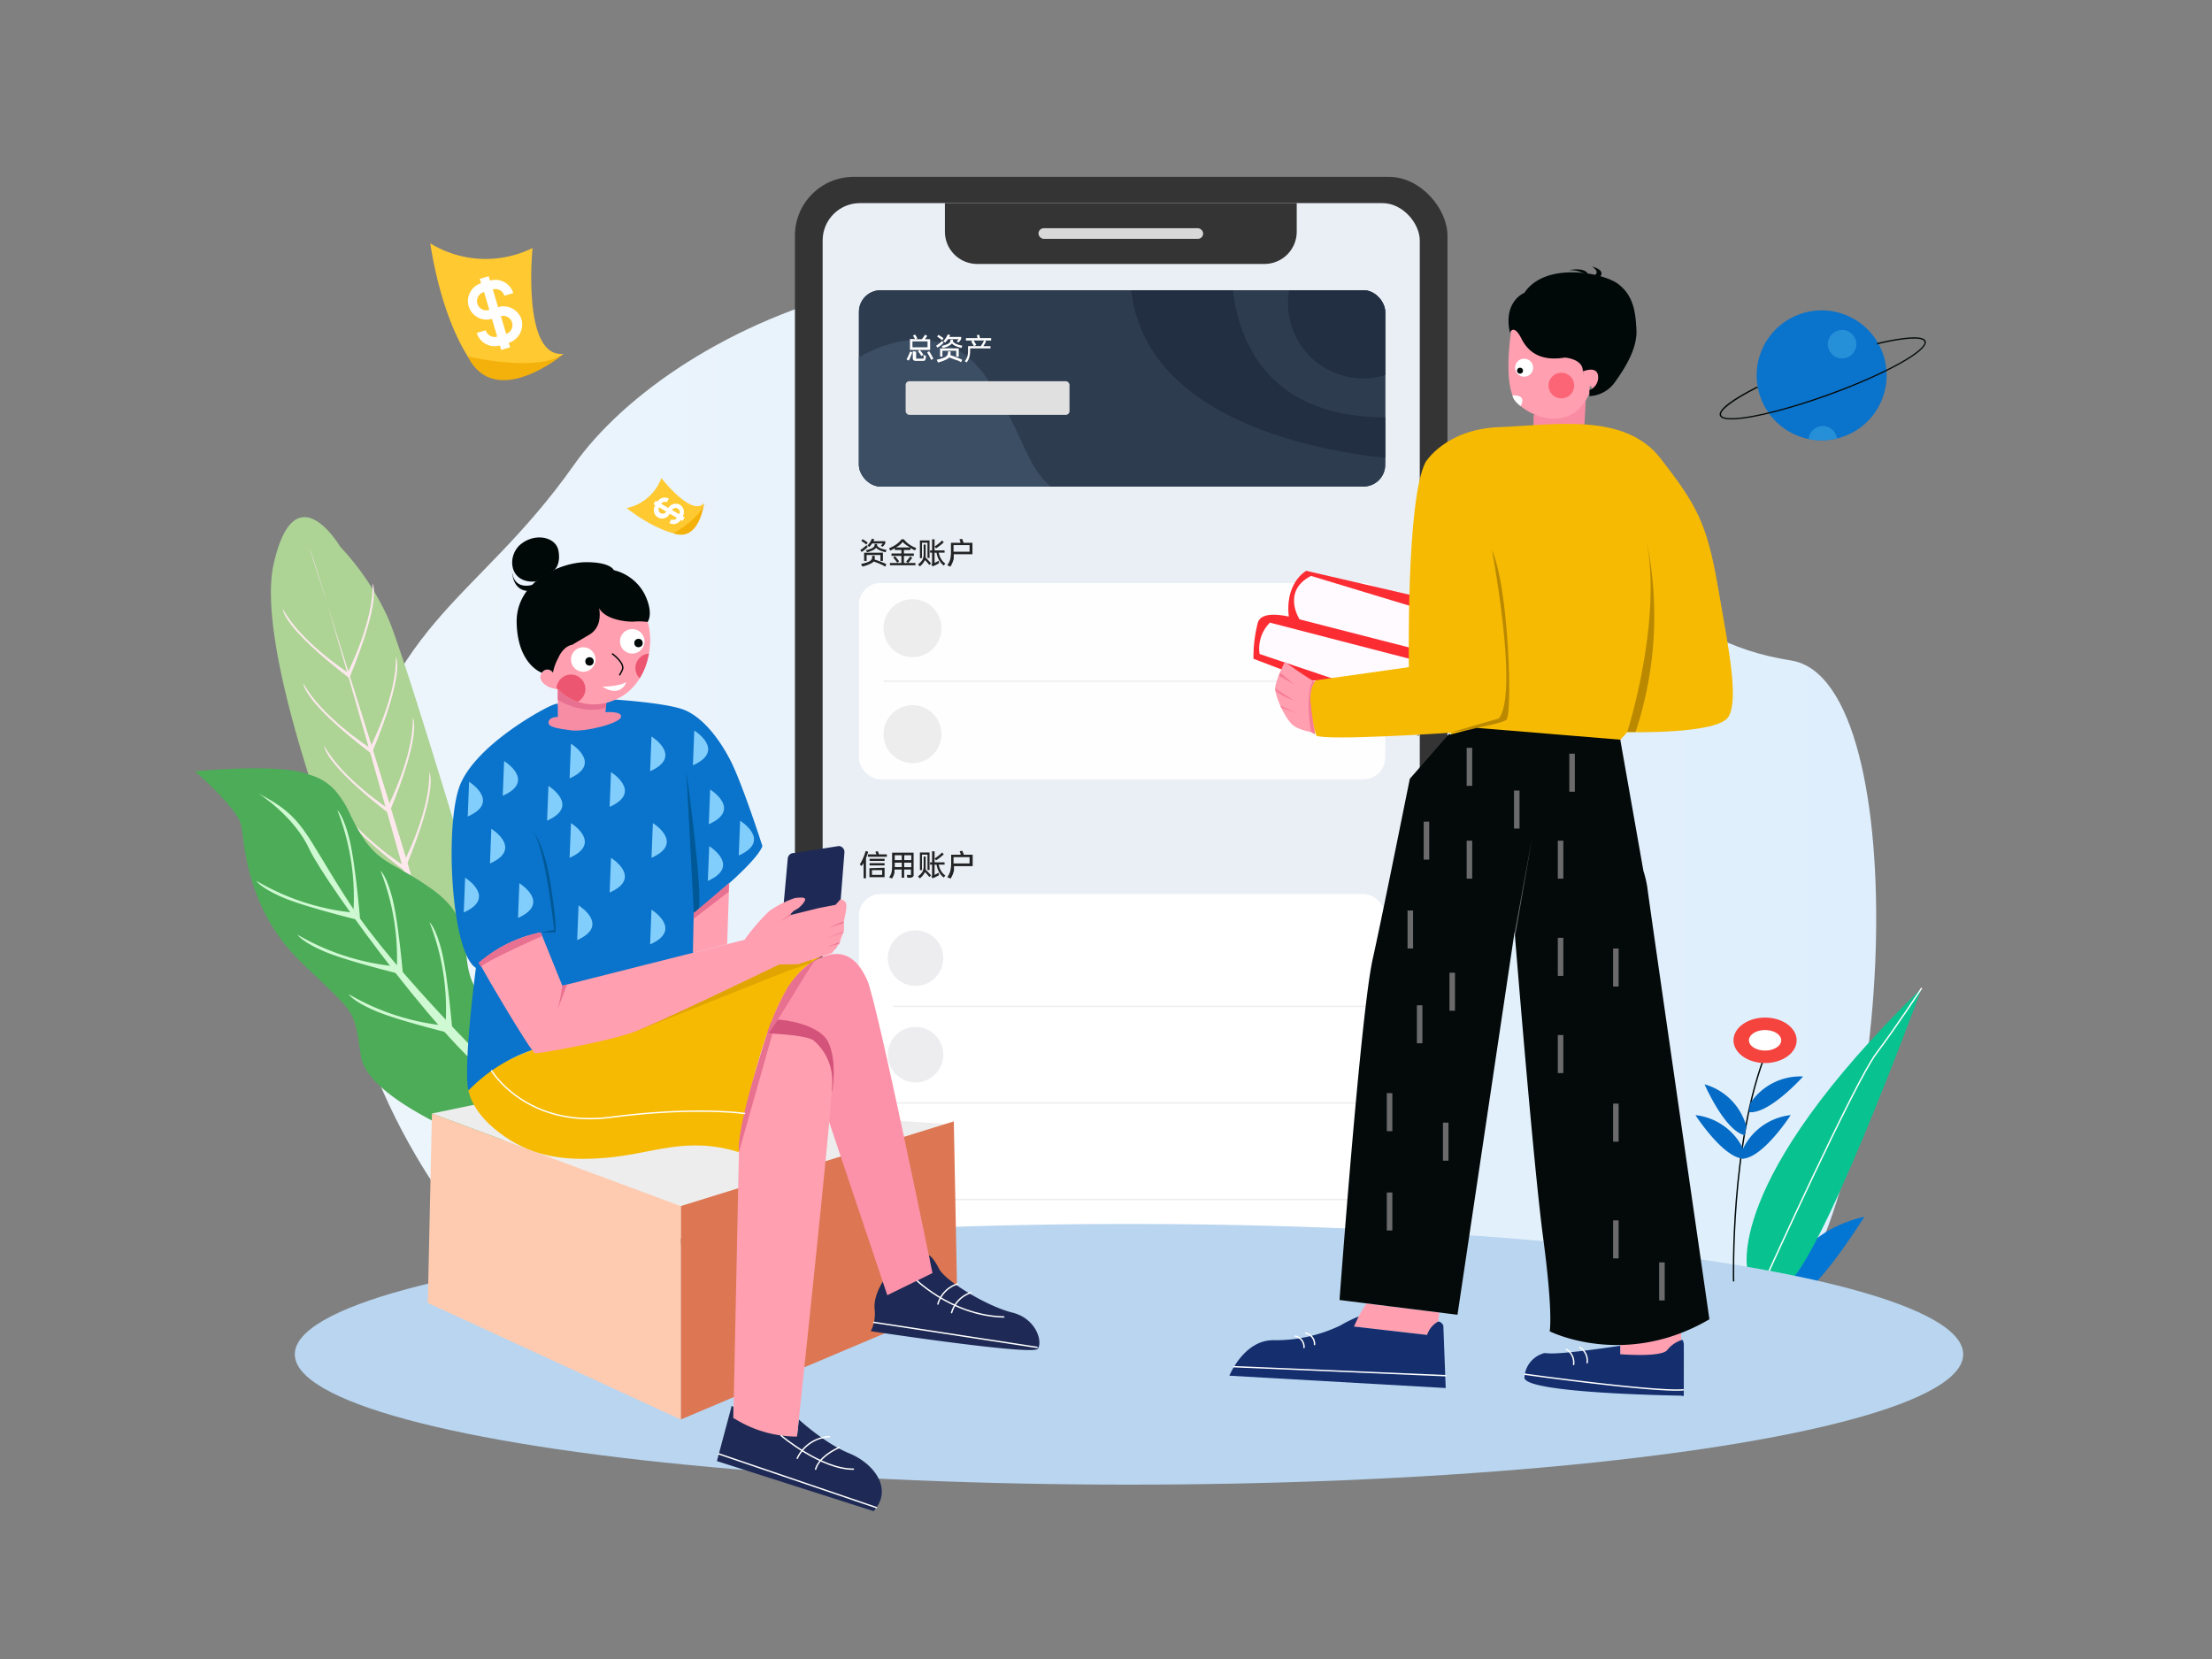 <svg id="图层_1" data-name="图层 1" xmlns="http://www.w3.org/2000/svg" width="400px" height="300px"><rect width="100%" height="100%" fill="#808080" stroke="none"/><defs><clipPath id="clip-path"><rect class="cls-1" x="155.32" y="52.48" width="95.17" height="35.5" rx="3.92" ry="3.92"/></clipPath><clipPath id="clip-path-3"><circle class="cls-1" cx="329.41" cy="67.87" r="11.75" transform="rotate(-19.91 329.425 67.863)"/></clipPath><clipPath id="clip-path-4"><path class="cls-1" d="M138.8 186.7s2.93-9.91 8.22-12.87 8-.55 9.79 3.38 11.81 53 11.81 53l-8.17 4-11.08-33z"/></clipPath><clipPath id="clip-path-5"><path class="cls-1" d="m131.87 159.69-.38 11.04-6.19 1.56.15-7.18 6.42-5.42z"/></clipPath><clipPath id="clip-path-6"><path class="cls-1" d="M100.87 124.59v5.06s-1.46-.08-1.67.88 1.63 1.21 4.08 1.54 8.63-1.21 9-2.37-2.79-.92-2.79-.92l.16-1.71z"/></clipPath><clipPath id="clip-path-7"><path class="cls-1" d="M100 121.65a1.15 1.15 0 0 0-2 0c-1.06 1.38 1.06 2.94 2.88 2.94a9 9 0 0 0 9.75 2.19c6.13-2.12 7.88-9.62 6.5-14.31s-8.69-3.75-8.69-3.75l-8.81 6.94z"/></clipPath><linearGradient id="未命名的渐变_20" x1="61.35" y1="143.64" x2="339.28" y2="143.64" gradientUnits="userSpaceOnUse"><stop offset="0" stop-color="#edf5fc"/><stop offset=".91" stop-color="#e0effc"/><stop offset="1" stop-color="#deeefc"/></linearGradient><style>.cls-1,.cls-14,.cls-42,.cls-53,.cls-60{fill:none}.cls-42{stroke:#fff}.cls-14,.cls-42,.cls-53,.cls-60{stroke-miterlimit:10}.cls-14,.cls-42,.cls-53{stroke-width:.25px}.cls-7{fill:#fde9ed}.cls-9{fill:#cff9d2}.cls-10{fill:#343434}.cls-12{fill:#fff}.cls-13{fill:#ededef}.cls-14{stroke:#ededef}.cls-16{fill:#2e3c50}.cls-18{clip-path:url(#clip-path)}.cls-19{fill:#222f42}.cls-25{fill:#ff9fb0}.cls-26{fill:#fb2d33}.cls-27{fill:#fffaff}.cls-28{fill:#ffc931}.cls-29{fill:#f4b10b}.cls-31{fill:#000808}.cls-34{fill:#0a73cb}.cls-35{fill:#040a0a}.cls-36{fill:#2590d8}.cls-38{fill:#232425}.cls-39{fill:#ededee}.cls-40{fill:#005996}.cls-41{fill:#1e2a55}.cls-42{stroke-linecap:round}.cls-43{fill:#f6ba03}.cls-47{fill:#e87090}.cls-50{fill:#81cefc}.cls-53{stroke:#000808}.cls-55{fill:#ec5671}.cls-56{fill:#046cc6}.cls-58{fill:#ba8900}.cls-59{fill:#f77c96}.cls-60{stroke:#6b6b6b}.cls-62{fill:#152f6e}</style></defs><path d="M321.28 238.07c21.35-21.54 25.51-115 2.62-118.63S297.2 102.11 239 66.2s-117.26-7.59-135.24 17.91-34.87 28-41.41 66.18 21.14 70.82 21.14 70.82" style="fill:url(#未命名的渐变_20)"/><path d="M322.88 233.07s.95-9.9 14.28-13.07c0 0-8.89 14.21-12.16 14.23z" style="fill:#0376d3"/><path d="M322.15 232.69c5.65-.14 25.35-54 25.35-54C311.16 214 316.06 230 316.06 230z" style="fill:#08c38f"/><path d="M319.34 231.07s16-35.31 19.94-40.56 8.22-11.84 8.22-11.84" style="stroke-width:.25px;stroke-miterlimit:10;stroke:#fff;fill:none"/><path d="M64.83 165.19s-19.17-46.37-15.33-63.27 12-3.09 12-3.09a48.36 48.36 0 0 1 8.67 12.9c3.17 7.29 17.17 54.46 17.17 54.46z" style="fill:#add395"/><path class="cls-7" d="M75.16 165.19s-17.5-62.5-19.17-66c0 0 19.67 61.87 20.17 65.81z"/><path class="cls-7" d="M63.29 122.72c-12.45-9.52-12.14-12.61-12.14-12.61 3.23 6 11.84 11.56 11.84 11.56M67 136.16c-12.45-9.52-12.14-12.61-12.14-12.61 3.23 6 11.84 11.56 11.84 11.56M70.78 147.45c-12.45-9.52-12.14-12.61-12.14-12.61 3.23 6 11.84 11.56 11.84 11.56M73.16 157.47C60.71 148 61 144.86 61 144.86c3.23 6 11.84 11.56 11.84 11.56"/><path class="cls-7" d="M63.2 122.53c6-14.48 4.17-17 4.17-17 .22 6.81-4.43 15.94-4.43 15.94M67.41 135.78c6-14.48 4.17-17 4.17-17 .22 6.81-4.43 15.94-4.43 15.94M70.47 146.76c6-14.48 4.17-17 4.17-17 .22 6.81-4.43 15.94-4.43 15.94M73.45 156.63c6-14.48 4.17-17 4.17-17 .22 6.81-4.43 15.94-4.43 15.94"/><path d="M56 140.12a9.51 9.51 0 0 1 5.39 3.83 15.94 15.94 0 0 1 1.78 3c4.6 9.67 6.65 8 14.71 13.67s5.41 10.83 7.24 16.17 6 5 6 5v26.47s-24.53-8.47-25.86-17.3-.84-7.33-10.84-17-10.17-21.66-10.83-24.75-8.33-9.73-8.33-9.73 15.74-1.57 20.74.64z" style="fill:#4dac58"/><path class="cls-9" d="M91.21 195.24s-19.61-19-28-31.9-8.06-15.51-16.43-19.83c0 0 6.42 4.06 9.17 10.06s27 39.42 35.31 42.67"/><path class="cls-9" d="M65.11 166.17s-.85-10.18-1.95-14.51-2.16-5.17-2.16-5.17a43 43 0 0 1 2.93 18zM72.95 177.15S72.1 167 71 162.64s-2.19-5.17-2.19-5.17a43 43 0 0 1 2.93 18zM81.81 186.45s-.85-10.18-1.95-14.51-2.19-5.17-2.19-5.17a43 43 0 0 1 2.93 18zM81.81 186.94s-9.93-2.41-14-4.17-4.77-3-4.77-3a43 43 0 0 0 17.3 5.68z"/><path class="cls-9" d="M72.57 176.19s-9.93-2.41-14-4.17-4.77-3-4.77-3a43 43 0 0 0 17.3 5.68zM65.11 166.44s-9.93-2.41-14-4.17-4.77-3-4.77-3A43 43 0 0 0 63.6 165z"/><rect class="cls-10" x="143.75" y="31.98" width="118" height="199.48" rx="10.62" ry="10.62"/><rect x="148.76" y="36.73" width="107.98" height="186.25" rx="6.75" ry="6.75" style="fill:#eaeff5"/><rect class="cls-12" x="155.32" y="161.67" width="95.17" height="75.57" rx="3.92" ry="3.92"/><circle class="cls-13" cx="165.56" cy="173.26" r="5.02"/><circle class="cls-13" cx="165.56" cy="190.72" r="5.02"/><circle class="cls-13" cx="165.56" cy="208.18" r="5.02"/><circle class="cls-13" cx="165.56" cy="225.64" r="5.02"/><path class="cls-14" d="M161.53 181.99h88.96M161.53 199.45h88.96M161.53 216.91h88.96"/><path class="cls-10" d="M170.87 36.73h63.62v5.16a5.84 5.84 0 0 1-5.84 5.84h-51.94a5.84 5.84 0 0 1-5.84-5.84v-5.16z"/><rect x="187.79" y="41.27" width="29.78" height="1.92" rx=".96" ry=".96" style="fill:#d8d8d8"/><rect class="cls-16" x="155.32" y="52.48" width="95.17" height="35.5" rx="3.92" ry="3.92"/><rect class="cls-16" x="155.32" y="52.48" width="95.17" height="35.5" rx="3.92" ry="3.92"/><rect x="155.32" y="105.43" width="95.17" height="35.5" rx="3.92" ry="3.92" style="fill:#fefefe"/><g class="cls-18"><circle class="cls-19" cx="246.49" cy="54.85" r="13.58"/><path class="cls-19" d="M222.82 47.73s-2.33 27.73 27.67 27.73l2.67 7.54s-46.33-2.09-48.67-31.29z"/></g><path d="M154.14 65.34s15-10.59 24.35 3.1 6 20.69 21.67 23.69l-47.67 2.33 1.65-26" style="fill:#3c4e64" class="cls-18"/><path class="cls-12" d="m163.92 65 .17-.31.18-.36c.06-.12.11-.25.16-.38s.09-.25.13-.37l.42.12-.13.37-.16.4-.18.39c-.06.13-.12.24-.18.34zm1.55-3.67q-.09-.18-.18-.33l-.2-.32.38-.19.22.35c.07.11.13.23.2.36l-.3.14h1.1a4.32 4.32 0 0 0 .31-.39c.09-.13.19-.27.28-.43l.39.22a5.17 5.17 0 0 1-.42.6h.95v1.93h-3.65V61.3zM165 62.8h2.73v-1.07H165zm.67.79v1.05a.59.59 0 0 0 0 .13.14.14 0 0 0 0 .08h1.34a.11.11 0 0 0 0-.06.6.6 0 0 0 0-.1v-.49l.42.12v.25c0 .08 0 .18-.05.28a1.59 1.59 0 0 1-.06.2.29.29 0 0 1-.09.13.45.45 0 0 1-.18.08H165.64a.66.66 0 0 1-.46-.14.59.59 0 0 1-.12-.41v-1.2zm.66-.31.34.42q.16.21.31.45l-.36.24q-.15-.24-.31-.46l-.32-.41zm1.7.24.19.31.2.34.19.36.17.34-.39.21-.18-.37-.2-.37-.19-.34-.17-.28zM169.27 62.53l.25-.17.31-.24.31-.25.24-.22.26.32-.24.23-.3.26-.31.23-.26.18zm.13 2.52q.61-.14 1-.27a2.51 2.51 0 0 0 .59-.26.87.87 0 0 0 .43-.63v-.34h.47v.53a1.38 1.38 0 0 1 0 .16l.44.14.52.19.65.26a4.49 4.49 0 0 1 .49.24l-.2.43c-.14-.08-.3-.17-.49-.27l-.7-.23-.53-.21-.44-.15a1 1 0 0 1-.28.25 7 7 0 0 1-1.74.66zm.28-4.5.21.12.27.17.26.18.19.15-.24.36a4.38 4.38 0 0 0-.44-.35q-.28-.2-.46-.31zm3.69 2.45v1.49h-.45v-1.07h-2.5v1.07H170V63zm-3.07-.45a4.16 4.16 0 0 0 1.15-.39.84.84 0 0 0 .42-.49v-.24h.45v.3a1.42 1.42 0 0 0 .53.43 3 3 0 0 0 .49.19 6.42 6.42 0 0 0 .68.16l-.16.41q-.41-.1-.72-.21a3.3 3.3 0 0 1-.53-.23 1.56 1.56 0 0 1-.47-.37 1.45 1.45 0 0 1-.33.3 4.23 4.23 0 0 1-1.32.51zm.27-.85a3.44 3.44 0 0 0 .47-.58 4.71 4.71 0 0 0 .35-.65l.43.11-.08.18-.08.17h2.15v.38c-.08.14-.16.25-.23.34a2.87 2.87 0 0 1-.23.27l-.36-.15.19-.22.17-.22h-1.92a3.55 3.55 0 0 1-.24.33l-.28.31zM174.47 65.31a3.06 3.06 0 0 0 .3-.46 2.35 2.35 0 0 0 .17-.42 4.06 4.06 0 0 0 .12-1.09v-.75h1.05l-.1-.19-.13-.24-.14-.24-.12-.17.29-.17h-1.24v-.44h2.11l-.05-.19c0-.14-.08-.25-.12-.33l.43-.09.06.15.07.2v.14a1.08 1.08 0 0 1 0 .12h2.06v.44H178l.32.12a2.06 2.06 0 0 1-.12.26l-.19.34-.1.16-.09.14h1.29v.4h-3.68v.4a4.68 4.68 0 0 1-.14 1.19 3.09 3.09 0 0 1-.49.95zm1.69-2.72h1.2l.14-.21.16-.26.16-.3.12-.25h-1.89l.11.16.13.2.14.25.11.2z"/><ellipse cx="204.16" cy="244.9" rx="150.85" ry="23.57" style="fill:#b9d5ef"/><path style="fill:#ededed" d="m94.12 198.03-16.01 3.33 45.67 17 48.7-15.01-78.36-5.32z"/><path style="fill:#f98ca3" d="m286.76 72.44-.24 4.3-9.2.87v-2.59l9.44-2.58z"/><path style="fill:#dd7652" d="m123.1 218.1 49.38-15.32.63 32.78-50.01 21.13V218.1z"/><path class="cls-25" d="m247.1 235.71-.17.28-2.42 3.87 15.25 1.75.5-4.25"/><path class="cls-26" d="m257.91 118.52-23.45-6.65s-6.18-2-7 .72a24.7 24.7 0 0 0-.79 6.54l18.08 6.87 13.16-8.56"/><path class="cls-27" d="m255.47 119.28-25.82-6.69a6.59 6.59 0 0 0-1.87 5.68l18.41 6.18 10-4.6"/><path class="cls-26" d="m260.21 108.78-24-5.56s-4.12 2.21-3.07 8.92l25.51 6.9h.86z"/><path class="cls-27" d="M235 112s-3.3-5.08 2.07-7.86l23.11 7-1.05 6.73h-1.25z"/><path class="cls-28" d="M77.8 44a19.17 19.17 0 0 0 18.5.85s-2 20 5.63 19.13c0 0-9.25 6.5-16.25 2 0 .02-5.38-6.16-7.88-21.98z"/><path class="cls-12" d="m92 62 .24.8-1.61.47-.24-.8a3.37 3.37 0 0 1-4.17-2.27l1.61-.47a1.68 1.68 0 0 0 2.08 1.14l-.95-3.22A3.36 3.36 0 1 1 87 51.22l-.24-.8 1.61-.47.24.8a3.37 3.37 0 0 1 4.2 2.25l-1.61.47a1.68 1.68 0 0 0-2.08-1.14l.95 3.22.32-.09a3.27 3.27 0 0 1 2.09.26 3.42 3.42 0 0 1 1.84 2.08A3.5 3.5 0 0 1 92 62zm-.47-1.61a1.68 1.68 0 0 0-.95-3.22zm-4-7.58a1.68 1.68 0 1 0 .95 3.22zm0 0"/><path class="cls-29" d="M84.57 64.45s12.42 3 17.36-.43c0-.02-12.34 10.36-17.36.43z"/><path class="cls-28" d="M113.31 91.88a8.6 8.6 0 0 0 6.29-5.43s5.52 7.14 7.73 4.5c0 0-1 5-4.68 5.66 0 0-3.65-.36-9.34-4.73z"/><path class="cls-12" d="m123.47 93.37.33.19-.38.65-.33-.19a1.51 1.51 0 0 1-2.06.55l.38-.65a.76.76 0 0 0 1-.27l-1.3-.76a1.51 1.51 0 1 1-2.6-1.51l-.33-.19.38-.65.33.19a1.51 1.51 0 0 1 2.06-.55l-.38.65a.76.76 0 0 0-1 .27l1.3.76.08-.13a1.47 1.47 0 0 1 .76-.56 1.53 1.53 0 0 1 1.24.11 1.57 1.57 0 0 1 .53 2.09zm-.65-.38a.75.75 0 0 0-1.3-.76zm-3.63-1.24a.75.75 0 1 0 1.3.76zm0 0"/><path class="cls-29" d="M121.81 96.44s5-2.85 5.52-5.49c0 0-.82 7.18-5.52 5.49z"/><path style="fill:#fecbb0" d="m78.11 201.36-.75 34.25 45.74 21.08V218.1l-44.99-16.74z"/><path class="cls-25" d="M287.89 70.36s2.5-.77 2.46-2.9-2.13-2.52-3.84-1.63"/><path class="cls-25" d="M273.27 59.69v.13c-.18 1.18-1.49 10.31 1.05 13 2.72 2.89 10.13 5.39 13.13-1.8v-1.09s2-1.25 1.5-2.78-2.53-.65-2.53-.65-1.47-2.51-3.19-2.83-6.73 1.77-7.66-4.55a3 3 0 0 0-2.3.62"/><path class="cls-31" d="M273 60.21s.69-1.82 2.11 1 3.89 4.1 7.88 3.45c0 0 3 .21 3.22 2.18s0 .22 0 .22l.18.05s2.43-1 2.6.9a2.46 2.46 0 0 1-1.57 2.53v1.09a5.92 5.92 0 0 0 4.58-2.49c1.85-2.56 4.09-6.1 3.92-9.51s-.6-6.18-3.27-8.25-13.19-4.14-17 1.58c0 0-3.78 1.47-2.65 7"/><circle class="cls-12" cx="275.61" cy="66.49" r="1.63"/><circle class="cls-31" cx="274.87" cy="67.03" r=".54"/><circle cx="282.34" cy="69.72" r="2.32" style="fill:#fb6576"/><path class="cls-12" d="M273.5 71.5s2.74-.27 1.46 1.94c.04 0-1.34-.94-1.46-1.94z"/><path class="cls-31" d="M286.22 49.35a5.59 5.59 0 0 0-2.48-.5s2.66-.58 3.38.62c-.18.1-.9-.12-.9-.12zM288.73 50.54c2.37-1.58-.83-2.34-.83-2.34 1.87 1.31 0 1.74 0 1.74"/><path d="M123 182.11s-10.14 4.13-10.68 8.72a8.51 8.51 0 0 1-.56-2s.08-2 11.24-6.72z" style="fill:#e8ab00"/><path class="cls-25" d="M304.01 241.09v1.25l-.52 3.91-10.5-.29v-3.5l11.02-1.37z"/><circle class="cls-34" cx="329.41" cy="67.87" r="11.75" transform="rotate(-19.91 329.425 67.863)"/><path class="cls-1" d="m332.42 66-14 4.74-.52-.63c-4.49 2.25-7 4.14-6.66 5 .5 1.37 8.41.16 19.4-3.82s17.84-8.12 17.35-9.49c-.31-.86-3.57-.7-8.68.53l-.86 1.14z"/><path class="cls-35" d="m339.54 62-.23.3c5.11-1.23 8.37-1.39 8.68-.53.5 1.37-6.36 5.51-17.35 9.49s-18.9 5.19-19.4 3.82c-.3-.84 2.17-2.73 6.66-5l-.16-.19c-4.27 2.14-7.14 4.14-6.74 5.26.7 1.92 10.57-.36 19.72-3.67s18.19-7.89 17.5-9.81c-.4-1.09-3.96-.78-8.68.33z"/><circle class="cls-36" cx="333.11" cy="62.24" r="2.58"/><circle class="cls-36" cx="329.62" cy="79.62" r="2.58" style="clip-path:url(#clip-path-3)"/><path class="cls-38" d="m155.56 99.48.25-.17.31-.24.31-.26.24-.22.26.32-.24.23-.3.26-.31.23-.26.18zm.13 2.52q.61-.14 1-.27a2.52 2.52 0 0 0 .59-.26.87.87 0 0 0 .43-.63v-.34h.47a1.56 1.56 0 0 1 0 .18v.35a1.38 1.38 0 0 1 0 .16l.44.14.52.19.65.26a4.38 4.38 0 0 1 .49.25l-.19.43-.49-.27-.65-.29-.53-.21-.44-.15a1.06 1.06 0 0 1-.28.25 7 7 0 0 1-1.74.66zm.28-4.5.21.12.27.17.26.18.19.15-.24.36a4.5 4.5 0 0 0-.44-.35c-.19-.13-.34-.24-.46-.31zm3.69 2.44v1.49h-.45v-1.07h-2.5v1.07h-.45v-1.48zm-3.07-.45a4.2 4.2 0 0 0 1.15-.39.84.84 0 0 0 .42-.49v-.24h.45v.3a1.42 1.42 0 0 0 .53.43 3.09 3.09 0 0 0 .49.19 6.76 6.76 0 0 0 .68.16l-.16.41q-.41-.1-.72-.21a3.31 3.31 0 0 1-.53-.23 1.56 1.56 0 0 1-.47-.37 1.49 1.49 0 0 1-.33.31 4.26 4.26 0 0 1-1.32.5zm.27-.85a3.5 3.5 0 0 0 .47-.58 4.59 4.59 0 0 0 .34-.65l.43.11-.08.18-.08.17h2.15v.38c-.08.14-.16.25-.23.34a2.89 2.89 0 0 1-.23.27l-.36-.15.19-.22.17-.22h-1.92a3.45 3.45 0 0 1-.24.33l-.28.31zM160.77 99.14a6.71 6.71 0 0 0 1.35-.73 4.09 4.09 0 0 0 .91-.89h.42a4 4 0 0 0 .92.89 5.81 5.81 0 0 0 1.31.69l-.2.42a6 6 0 0 1-.85-.41v.35h-1.17v.62h1.79v.44h-1.79v1.28h2.08v.42h-4.61v-.42H163v-1.28h-1.79v-.44H163v-.62h-1.19v-.32a9.31 9.31 0 0 1-.83.43zm1.05 1.43.19.2.21.24.2.26.17.23-.34.26-.18-.25-.19-.25-.19-.23-.17-.19zm1.41-2.57a4.25 4.25 0 0 1-.54.56 5.78 5.78 0 0 1-.69.44h2.56l-.16-.1-.16-.11a4.53 4.53 0 0 1-1.01-.79zm.63 3.52a5.5 5.5 0 0 0 .39-.43q.18-.22.34-.47l.36.24a5.62 5.62 0 0 1-.34.48 5.15 5.15 0 0 1-.42.48zM166 102.05a2.69 2.69 0 0 0 .83-.87 2.49 2.49 0 0 0 .19-1.08v-1.63h.37v2.07a3 3 0 0 1 0 .3l.21.2.24.25.3.33.22.27-.31.28-.21-.27-.29-.32-.29-.31-.07.16a3.54 3.54 0 0 1-.86 1zm2.09-4.32v3.17h-.37v-2.76h-1v2.79h-.37v-3.2zm.33 4.29.13-.1a.16.16 0 0 0 0-.11v-1.87h-.37v-.41h.37v-2h.45v2h1.81v.41h-1.06a3.48 3.48 0 0 0 .4 1.09 3.12 3.12 0 0 0 .8.9l-.31.34a4 4 0 0 1-.48-.48 3.29 3.29 0 0 1-.37-.55 4 4 0 0 1-.25-.58 6.05 6.05 0 0 1-.19-.71H169v1.85l.34-.17.39-.23.09.44-.3.17-.29.15-.29.13-.32.13zm.6-3.21.33-.22.37-.28.36-.3.29-.28.29.34q-.29.28-.68.58l-.37.28-.35.23zM171.3 102.21a3.41 3.41 0 0 0 .53-1.07 6.58 6.58 0 0 0 .13-1.55v-1.44h1.71v-.18l-.1-.25-.08-.2.49-.08.09.22.11.29.07.2h1.6v2.07h-3.38v.58c0 .17 0 .32-.07.45a3.9 3.9 0 0 1-.55 1.22zm1.13-2.72v.28h2.9v-1.2h-2.9zM155.47 156.32a7.66 7.66 0 0 0 .6-1.13 11.43 11.43 0 0 0 .47-1.3l.46.14q-.1.32-.2.6c-.06.19-.13.37-.2.54v3.65h-.44v-2.75l-.16.26-.17.27zm3.26-2.4.1.25.12.33h1.42v.43h-3.42v-.43h1.53c0-.09-.06-.17-.09-.26l-.09-.22zm1.23 3v1.7h-2.74V157zm0-1.62v.38h-2.71v-.38zm0 .79v.4h-2.71v-.4zm-2.28 2.12h1.84v-.87h-1.84zM160.8 158.67q.17-.29.28-.52a2 2 0 0 0 .15-.44 6.73 6.73 0 0 0 .09-1.35v-2.17h3.89V158a2.14 2.14 0 0 1 0 .3.44.44 0 0 1-.09.21.45.45 0 0 1-.19.14 1.28 1.28 0 0 1-.34.07h-.51l-.1-.5H164.63a.19.19 0 0 0 .1 0 .16.16 0 0 0 0-.1 1.67 1.67 0 0 0 0-.18v-.7h-1.23v1.48h-.45v-1.48h-1.3V157.82a3.31 3.31 0 0 1-.16.5 3.63 3.63 0 0 1-.28.54zm1-2.14v.27h1.27v-.8h-1.27zm0-1h1.27v-.87h-1.27zm1.72-.87v.87h1.27v-.87zm0 2.15h1.27V156h-1.29zM166 158.47a2.69 2.69 0 0 0 .83-.87 2.49 2.49 0 0 0 .19-1.08v-1.63h.37v2.07a3 3 0 0 1 0 .3l.21.2.24.25.3.33.22.27-.31.28-.21-.27-.29-.32-.29-.31-.07.16a3.54 3.54 0 0 1-.86 1zm2.09-4.32v3.17h-.37v-2.77h-1v2.79h-.37v-3.19zm.33 4.29.13-.1a.16.16 0 0 0 0-.11v-1.88h-.37v-.41h.37v-2h.45v2h1.81v.41h-1.06a3.48 3.48 0 0 0 .4 1.09 3.12 3.12 0 0 0 .8.9l-.31.34a4 4 0 0 1-.48-.48 3.29 3.29 0 0 1-.37-.55 4 4 0 0 1-.25-.58 6.05 6.05 0 0 1-.19-.71H169v1.85l.34-.17.39-.23.09.44-.3.17-.29.15-.29.13-.32.13zm.6-3.21.33-.22.37-.28.36-.3.29-.28.29.34q-.29.28-.68.58l-.37.28-.35.23zM171.3 158.62a3.41 3.41 0 0 0 .53-1.07A6.58 6.58 0 0 0 172 156v-1.44h1.71v-.18l-.1-.25-.08-.2.49-.08.09.22.11.29.07.2h1.6v2.07h-3.38v.58c0 .17 0 .32-.07.45a3.9 3.9 0 0 1-.55 1.22zm1.13-2.72V156.14h2.9V155h-2.9z"/><circle class="cls-39" cx="165.01" cy="113.6" r="5.24"/><circle class="cls-39" cx="165.01" cy="132.76" r="5.24"/><path class="cls-14" d="M159.77 123.18h90.72"/><path class="cls-40" d="m123.13 181.78-10.02-13.94.09-.73.63.21.29-.4 5.76 10.34"/><path class="cls-41" d="m150.2 171.82-8.07-.73a1.08 1.08 0 0 1-1-1.18l1.32-14.65a1.08 1.08 0 0 1 1.18-1l8.07-1.27a1.08 1.08 0 0 1 1 1.18l-1.32 16.65a1.08 1.08 0 0 1-1.18 1zM168 227s.66.2 1.82 2.45 8.83 6.83 13.21 7.9 5.56 5.31 4.63 6.56-30.19-3.19-30.19-3.19a7.11 7.11 0 0 0 .69-4c-.25-2.37 1.5-5 1.5-5s7.88-.81 8.56-1.94v-.58z"/><path class="cls-42" d="m157.99 239.12 29.55 4.53M165.08 230.9s6.71 7 16.43 7.25"/><path class="cls-42" d="M173.13 232.18a5.35 5.35 0 0 0-3.53 3.63M175.61 233.74a5.35 5.35 0 0 0-3.53 3.63"/><path class="cls-41" d="m129.64 264.21 28.36 9.06.05-.1c3.47-3.94 0-8.53-4.5-10.37s-9.09-6.11-9.09-6.11l-.3 2.76h-.33c-2.12 1-11.21-3.06-11.21-3.06v-2a1 1 0 0 0-.54-.13l.21.07"/><path class="cls-42" d="M150 259.79a6.83 6.83 0 0 0-5.83 3.92M151.77 261.75s-3.56 1.46-4.28 3.93M129.95 262.9l28.53 9.72"/><path class="cls-43" d="M84.63 196.79s.24 3.92 5.62 8 11.05 5.31 19.53 4.56 14.29-3.94 23.85-1c0 0 3.87-30.22 14.62-35.2l-8.56-.84L95.87 190s-8.61 3.19-11.24 6.79z"/><path d="M138.8 186.7s2.93-9.91 8.22-12.87 8-.55 9.79 3.38 11.81 53 11.81 53l-8.17 4-11.08-33z" style="fill:#fc92a9"/><g style="clip-path:url(#clip-path-4)"><path d="M141.15 184.4s7 .61 8.65 4.11.69 8.86.69 8.86l-12.34-8.68v-3.26l2.27-1z" style="fill:#d3537a"/></g><path class="cls-25" d="m133.62 208.34-1 48.06a21.34 21.34 0 0 0 11.5 3.38s4.32-40.22 5.85-57.1c.35-3.83.55-6.45.53-7.15a9.59 9.59 0 0 0-3.42-7.42c-1.46-1-8.34-1.24-8.34-1.24s-5.31 16.13-5.12 21.47z"/><path class="cls-47" d="m133.62 208.34 6.06-21.42h-.94s-5.58 16.61-5.12 21.42z"/><path d="M146.76 174.13c-.17 0-4.37 1.46-4.37 1.46l-28 11.16 23.79-12.83 8.63-1.17z" style="fill:#e0a500"/><path class="cls-34" d="M100.87 127.61s.68-.92-1.68.21-12.75 7-15.82 13.71-1.87 30.69 2.69 33.5c0 0-2.35 17.67-1.35 22.17a29.33 29.33 0 0 1 11.16-7.2c6.92-2.42 29.58-10.42 29.58-10.42v-14.5s11.08-8.58 12.42-12.08c0 0-3.67-11.42-5.83-15.58s-5.17-7.85-8.42-9.09-12.38-1.82-12.38-1.82z"/><path class="cls-25" d="m131.87 159.69-.38 11.04-6.19 1.56.15-7.18 6.42-5.42z"/><path class="cls-40" d="m97.78 168.61 2.43-.44s-1.58-15-3.83-17.83c0 0 2 2 3.21 9.67s.83 8.61.83 8.61zM124.13 139.64s3.08 22.2 2.19 24.73l-1 .74 6.57-5.42-6.42 5.42"/><path class="cls-47" d="m124.95 166.52 6.8-5.25.12-1.81-6.85 6-.07 1.06z" style="clip-path:url(#clip-path-5)"/><path class="cls-25" d="M86.62 174.11a23.73 23.73 0 0 1 11.17-5.5l3.9 9.64 32.94-8.3a37.66 37.66 0 0 1 4.44-5.17 17.55 17.55 0 0 1 4.63-2.37s1.58-.27 1.85.08-.83 1.63-1.62 2a2.41 2.41 0 0 0-1.06 1l5.23-1.29 3-.58.88-1a1.43 1.43 0 0 1 1 .67c.29.56-.37 3.23-.37 3.23v1.88l-.58 1.42-.19.73-1.4 1.81-6.11 2-3.44.06s-21.61 10.45-26.16 12.16-17.38 4-18 3.88-9.3-14.71-10-16.3z"/><path class="cls-47" d="M86.53 174.11a25 25 0 0 1 11.25-5.5l.27.66s-10.33 4.54-11.05 5.56zM101.68 178.24a31.82 31.82 0 0 1-.84 4.26l1.7-4.48z"/><path class="cls-50" d="m84.58 147.65.25-6.28s5.81 3.63-.25 6.28zM90.91 143.9l.25-6.28s5.84 3.59-.25 6.28zM88.6 156.15l.25-6.28s5.81 3.59-.25 6.28zM83.86 165l.25-6.28s5.81 3.59-.25 6.28zM93.67 166l.25-6.28s5.81 3.56-.25 6.28zM98.93 148.4l.25-6.28s5.82 3.59-.25 6.28zM103 155.12l.25-6.28s5.8 3.59-.25 6.28zM117.81 155.12l.25-6.28s5.82 3.59-.25 6.28zM110.24 161.4l.25-6.28s5.81 3.59-.25 6.28zM104.37 170l.25-6.28s5.81 3.57-.25 6.28zM117.56 170.78l.25-6.28s5.81 3.59-.25 6.28zM117.56 139.46l.25-6.28s5.81 3.59-.25 6.28zM103 140.76l.25-6.28s5.8 3.59-.25 6.28zM125.3 138.39l.25-6.28s5.81 3.59-.25 6.28zM128.17 149.05l.25-6.28s5.81 3.59-.25 6.28zM128 159.29l.25-6.28s5.81 3.59-.25 6.28zM133.59 154.7l.25-6.28s5.81 3.58-.25 6.28zM110.24 145.91l.25-6.28s5.81 3.59-.25 6.28z"/><path d="M100.87 124.59v5.06s-1.46-.08-1.67.88 1.63 1.21 4.08 1.54 8.63-1.21 9-2.37-2.79-.92-2.79-.92l.16-1.71z" style="fill:#f78da5"/><path class="cls-47" d="M100.49 126.34s4.56 3.13 9.39 1.58l.36-2-9.75-1.82z" style="clip-path:url(#clip-path-6)"/><path class="cls-31" d="M100.3 103s1.13-.91.69-3.41-4.19-3.31-6.81-1.19-2.11 7.19 2.7 6.75"/><path class="cls-31" d="M96.85 105.59s-3.75 1.56-4.24-2.12c0 0 .07 3.69 3.38 3.38z"/><path class="cls-25" d="M100 121.65a1.15 1.15 0 0 0-2 0c-1.06 1.38 1.06 2.94 2.88 2.94a9 9 0 0 0 9.75 2.19c6.13-2.12 7.88-9.62 6.5-14.31s-8.69-3.75-8.69-3.75l-8.81 6.94z"/><path class="cls-31" d="M108.05 108.84s1.56 4.13-1.5 5.94l-3.06 1.81s-1.56.13-2.56 2.44a8.65 8.65 0 0 0-.94 2.63 1.15 1.15 0 0 0-2 0s-4.37-1.44-4.56-9 8.06-11 12.56-11 5 1.44 5 1.44a8.54 8.54 0 0 1 5.56 4.31c1.75 3.56.56 5.06.56 5.06a11.23 11.23 0 0 0-2.56-.06c-2.18.05-6.43-.76-6.5-3.57z"/><circle class="cls-12" cx="105.47" cy="119.26" r="2.22"/><circle class="cls-31" cx="106.6" cy="119.6" r=".76"/><circle class="cls-12" cx="114.33" cy="115.97" r="2.22"/><circle class="cls-31" cx="115.46" cy="116.28" r=".76"/><path class="cls-53" d="M110.68 118.19s2.48 1.77 1.83 3-.4.77-.4.77"/><path class="cls-12" d="M108.93 124.17s3 0 4.33-.83c0 0-.96 2.95-4.33.83z"/><g style="clip-path:url(#clip-path-7)"><circle class="cls-55" cx="103.25" cy="124.59" r="2.61"/><circle class="cls-55" cx="117.51" cy="120.8" r="2.61"/></g><path class="cls-47" d="M138.74 186.87c-.42 1.94 7.84-12.58 8.77-13.29a15.94 15.94 0 0 0-5 4.88 50.31 50.31 0 0 0-3.77 8.41z"/><path class="cls-53" d="M313.49 231.72s-.66-25.29 6-41.73"/><path class="cls-56" d="M315.11 207.9a6.48 6.48 0 0 1 .31-.62 10.9 10.9 0 0 1 8.39-5.63s-5 7.75-8.7 7.87M316.5 199.51a6.48 6.48 0 0 1 .4-.57 10.9 10.9 0 0 1 9.16-4.28s-6.15 6.89-9.8 6.45"/><path class="cls-56" d="M315.29 207.9a6.48 6.48 0 0 0-.31-.62 10.9 10.9 0 0 0-8.39-5.63s5 7.75 8.7 7.87M315.79 203.69a6.48 6.48 0 0 0-.2-.67 10.9 10.9 0 0 0-7.35-6.94s3.67 8.47 7.28 9.2"/><ellipse cx="319.18" cy="188.12" rx="5.71" ry="4.11" style="fill:#f5433e"/><ellipse class="cls-12" cx="319.18" cy="188.12" rx="2.92" ry="1.86"/><path class="cls-25" d="M237.87 132.49s-2.95-.26-4.28-1.55-3-5-3-6.42 1.75-4.83 1.75-4.83 4.86 3.49 5.39 3.54c0 0-.71 6.67.1 8.92"/><path class="cls-43" d="M257.76 83.61s3.56-6 13.34-6.37 22.66-2.75 29.16 5.63 8.38 11.63 10.38 23.13 3.75 20.13 2 23.5-18.37 2.88-18.37 2.88l-4.58 5.13s-21.67 3.25-27.42-5c0 0-22.62 1.5-24.25.5 0 0-2.4-7.89 0-10l16.75-2.37s-.51-30.16 2.99-37.03z"/><path class="cls-58" d="M269.78 99.42s4.9 25.88 1.26 30.5l-8.78 2.56s9-1.44 10.13-2.31.51-23.63-2.61-30.75zM294.26 132.36s6.5-20.26 3.38-35.1a66.93 66.93 0 0 1-1.87 35.1z"/><path class="cls-59" d="M237.78 123.23a4.92 4.92 0 0 0-.83 3.19c.12 2 .83 6.4.83 6.4l-.68-.44s-1.2-6.24.26-9.21z"/><path class="cls-35" d="M298.61 165.66c-.37-2.62-.63-4.45-.72-5.18a19.46 19.46 0 0 0-.71-3L293 133.76l-25.94-2.14s-.93.23-2 .47l-2.83.74-.15-.16-.14.16-7 8c-2 9.86-5.25 26.06-6.71 32.58-2.17 9.67-6 61.67-6 61.67l21.33 2.67 10.33-69.28s3.33 41.61 5.17 55.44 1.17 16.83 1.17 16.83 13.5 6.83 28.88-2.17c.03.04-7.96-55.02-10.5-72.91zM256.58 132.82l-.38.29.35-.12z"/><path class="cls-60" d="M257.95 148.58v6.87M265.72 135.23v6.88M274.28 142.96v6.87M284.28 136.29v6.88M282.2 152.02v6.87M282.2 169.59v6.88M292.2 171.52v6.88M292.2 220.68v6.88M300.53 228.28v6.88M292.2 199.57v6.88M282.2 187.17v6.88M265.72 152.02v6.87M255.03 164.65v6.87M262.61 175.9v6.87M256.72 181.79v6.87M251.28 197.67v6.88M251.28 215.64v6.87M261.43 203.01v6.88"/><path style="fill:#6b6b6b" d="m273.93 168.5 3.16-17.21-3.1 17.98-.06-.77z"/><path class="cls-59" d="m231.5 121.62 2.53 2.14-2.77-1.55.24-.59zM230.64 124.52l3.11 2 .66.25a14.21 14.21 0 0 1-2.25-.85 15.71 15.71 0 0 1-1.52-1.05v-.59M231.54 127.65l3.04 1.29-2.88-.94-.16-.35z"/><path class="cls-47" d="m152.51 166.63-2.68 1.15 2.68-.88v-.27zM152.49 168.5l-3.07 1.17 3.02-1.03"/><path class="cls-62" d="M261 239.69a1.57 1.57 0 0 0-.59-.64.83.83 0 0 0-.34-.06 4.12 4.12 0 0 0-2 2.41l-13.23-1.52.84-1.82a28.47 28.47 0 0 0-3.37 1.66 27.06 27.06 0 0 1-12.08 2.63c-5.33 0-7.92 6.42-7.92 6.42l39.12 2.23z"/><path class="cls-47" d="m151.78 170.41-2.2.8 2.14-.56.06-.24zM142.85 165.57l-1.8 1.06 2.04-1.44-.24.38z"/><path class="cls-42" d="M234.22 241.61a2 2 0 0 1 1.59 2.06M236.12 241.08a2 2 0 0 1 1.59 2.06M223.11 247.14l38.32 1.63"/><path class="cls-62" d="M304.48 243a2.58 2.58 0 0 0-.22-.73l-1.51 4.15 1.35 6h.38s.02-9.1 0-9.42z"/><path class="cls-62" d="M304.26 242.27a5.4 5.4 0 0 0-2.79 1.89c-.9 1-5.2.95-8.48.73v-1.54s-10.47 1.62-13.08 1.37h-.11a1.42 1.42 0 0 0-1 .12 4.77 4.77 0 0 0-3.13 4.25c-.17 2.92 28.56 3.29 28.56 3.29l.08-.16z"/><path class="cls-42" d="M275.7 248.5s23.29 3.25 28.66 2.83M285.7 243.67a2.78 2.78 0 0 1 1.31 2.75M283.25 244a2.78 2.78 0 0 1 1.31 2.75M88.9 193.63s6.26 10.4 21.6 8.4 24.14-.67 24.14-.67"/><rect x="163.77" y="68.94" width="29.63" height="6.08" rx=".66" ry=".66" style="fill:#e0e0e0"/><path class="cls-42" d="M141.25 259.6s7.25 6.12 13.07 6.07"/></svg>